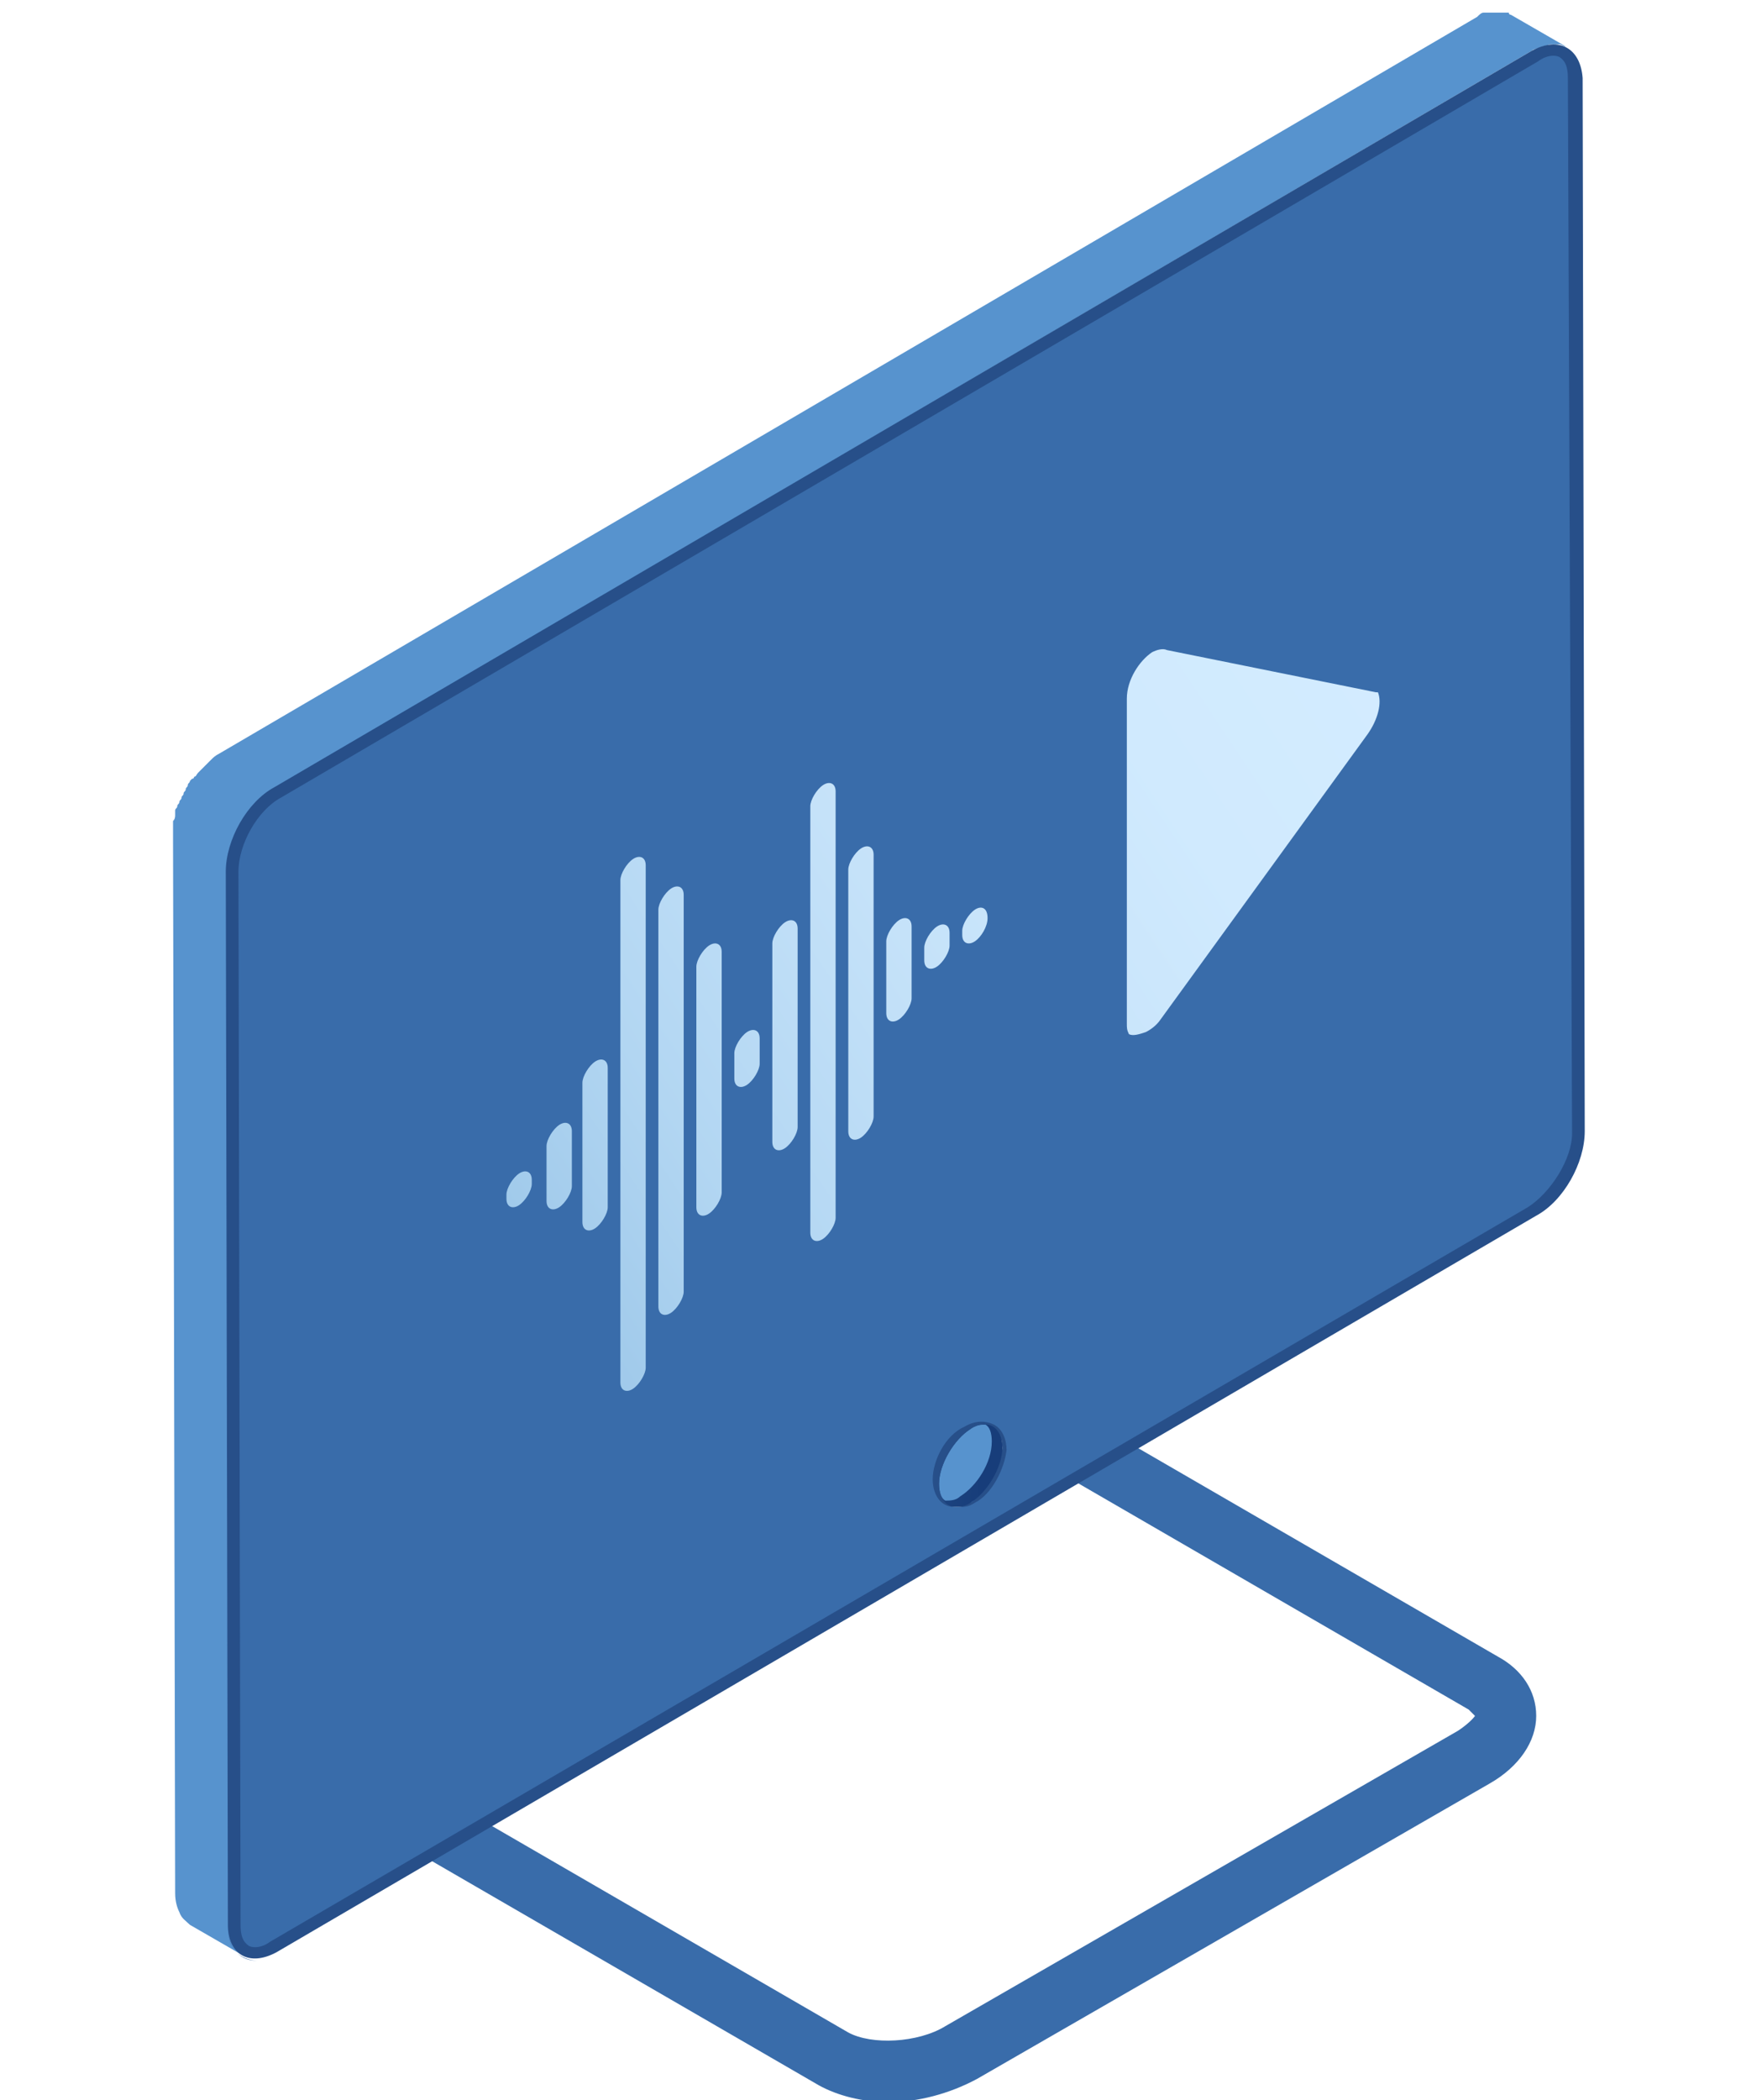 <?xml version="1.0" encoding="utf-8"?>
<!-- Generator: Adobe Illustrator 25.4.1, SVG Export Plug-In . SVG Version: 6.00 Build 0)  -->
<svg version="1.1" id="Layer_1" xmlns="http://www.w3.org/2000/svg" xmlns:xlink="http://www.w3.org/1999/xlink" x="0px" y="0px"
	 viewBox="0 0 83.5 99.5" style="enable-background:new 0 0 83.5 99.5;" xml:space="preserve">
<style type="text/css">
	.st0{fill:#396CAA;}
	.st1{enable-background:new    ;}
	.st2{fill:url(#SVGID_1_);}
	.st3{fill:#5793CE;}
	.st4{fill:#274F89;}
	.st5{fill:url(#SVGID_00000166643095383865409990000004949251491368872361_);}
	.st6{fill:url(#SVGID_00000150816143010621348870000016654532544983360918_);}
	.st7{fill:url(#SVGID_00000173869395626616030580000009878642036992045698_);}
	.st8{fill:url(#SVGID_00000107571874865555946330000001200402411445619108_);}
	.st9{fill:url(#SVGID_00000139995840035155055160000000978643795305391026_);}
	.st10{fill:url(#SVGID_00000052077520880034216210000004674849578782046349_);}
	.st11{fill:url(#SVGID_00000114771025681188942240000005095842735777089721_);}
	.st12{fill:url(#SVGID_00000034786621404523466070000010975689204429999237_);}
	.st13{fill:url(#SVGID_00000134957738137514925450000001924962235518380202_);}
	.st14{fill:url(#SVGID_00000182512553114054860300000015818738166431920261_);}
	.st15{fill:url(#SVGID_00000072972552411918921530000001476772415227081366_);}
	.st16{fill:url(#SVGID_00000054969503715592401220000005401881845078469261_);}
	.st17{fill:url(#SVGID_00000001664862813681394520000009707942667138196910_);}
	.st18{fill:url(#SVGID_00000075150764389975975070000012092523322905567112_);}
</style>
<g>
	<g>
		<path class="st0" d="M42.1,99.6c-1.2,0-2.4-0.3-3.3-0.8h0L13.6,84.2c-1.1-0.6-1.8-1.6-1.8-2.8c0-1.2,0.8-2.4,2.2-3.2l24.3-14
			c2.3-1.3,5.5-1.4,7.5-0.3L71,78.5c1.1,0.6,1.8,1.6,1.8,2.8c0,1.2-0.8,2.4-2.2,3.2l-24.3,14C45,99.2,43.5,99.6,42.1,99.6z
			 M40.2,96.3c1.1,0.6,3.3,0.5,4.6-0.3l24.3-14c0.6-0.4,0.8-0.7,0.8-0.7c0,0-0.1-0.1-0.3-0.3L44.4,66.4c-1.1-0.6-3.3-0.5-4.6,0.3
			l-24.3,14c-0.6,0.4-0.8,0.7-0.8,0.7c0,0,0.1,0.1,0.3,0.3L40.2,96.3L40.2,96.3z"/>
	</g>
	<g>
		<g class="st1">
			<radialGradient id="SVGID_1_" cx="40.838" cy="70.443" r="5.686" gradientUnits="userSpaceOnUse">
				<stop  offset="0" style="stop-color:#274F89"/>
				<stop  offset="1" style="stop-color:#173D7A"/>
			</radialGradient>
			<path class="st2" d="M47.5,68.8c0-0.1,0-0.2,0-0.3c0-0.5-0.2-0.8-0.4-1L44.5,66c0.3,0.2,0.4,0.5,0.4,1c0,0.1,0,0.2,0,0.4
				c0,0,0,0,0,0.1c0,0.1,0,0.2-0.1,0.3c0,0,0,0,0,0c0,0.1-0.1,0.2-0.1,0.4c0,0,0,0,0,0c-0.1,0.1-0.1,0.2-0.2,0.4c0,0,0,0,0,0
				c-0.1,0.1-0.1,0.2-0.2,0.3c0,0,0,0,0,0c-0.1,0.1-0.1,0.2-0.2,0.3c0,0,0,0-0.1,0.1c-0.1,0.1-8.3,5.1-8.4,5.2c0,0-0.1,0.1-0.1,0.1
				c-0.1,0.1-0.2,0.1-0.3,0.2c-0.1,0.1-0.2,0.1-0.3,0.1c0,0,0,0-0.1,0c-0.1,0-0.2,0-0.3,0.1c0,0,0,0,0,0c-0.1,0-0.2,0-0.2,0
				c0,0,0,0,0,0c-0.1,0-0.2,0-0.2-0.1c0,0,0,0,0,0l0,0c0,0,0,0,0,0l10.8-3.5c0,0,0,0,0,0c0,0,0.1,0,0.1,0c0,0,0.1,0,0.1,0
				c0,0,0,0,0.1,0c0,0,0,0,0,0c0,0,0,0,0,0c0,0,0.1,0,0.1,0c0,0,0.1,0,0.1,0c0,0,0,0,0,0c0,0,0,0,0,0c0,0,0,0,0.1,0c0,0,0.1,0,0.1,0
				c0,0,0,0,0.1,0c0,0,0,0,0.1,0c0,0,0,0,0.1,0c0.1,0,0.1-0.1,0.2-0.1c0.1-0.1,0.2-0.1,0.3-0.2c0,0,0.1-0.1,0.1-0.1
				c0,0,0.1-0.1,0.1-0.1c0,0,0,0,0.1-0.1c0,0,0,0,0.1-0.1c0,0,0,0,0.1-0.1c0,0,0.1-0.1,0.1-0.2c0,0,0,0,0-0.1c0,0,0,0,0,0
				c0,0,0,0,0-0.1c0,0,0.1-0.1,0.1-0.1c0,0,0.1-0.1,0.1-0.1c0,0,0,0,0,0c0,0,0,0,0,0c0,0,0-0.1,0.1-0.1c0,0,0-0.1,0.1-0.1
				c0,0,0-0.1,0.1-0.1c0,0,0,0,0,0c0,0,0,0,0,0c0,0,0-0.1,0.1-0.1c0,0,0-0.1,0.1-0.1c0,0,0-0.1,0-0.1c0,0,0,0,0,0c0,0,0,0,0-0.1
				c0-0.1,0-0.1,0-0.2c0,0,0-0.1,0-0.1C47.5,68.9,47.5,68.9,47.5,68.8C47.5,68.9,47.5,68.8,47.5,68.8z"/>
			<path class="st3" d="M73.1,2.2c0.1,0,0.3-0.1,0.4-0.1c0,0,0,0,0,0c0.1,0,0.3,0,0.4,0c0,0,0,0,0,0c0.1,0,0.2,0.1,0.3,0.1l-2.6-1.5
				c0,0,0,0,0,0c0,0-0.1,0-0.1-0.1c0,0-0.1,0-0.1,0c0,0-0.1,0-0.1,0c0,0,0,0,0,0c0,0,0,0,0,0c0,0-0.1,0-0.1,0c-0.1,0-0.1,0-0.2,0
				c0,0,0,0-0.1,0c0,0,0,0,0,0c0,0-0.1,0-0.1,0c-0.1,0-0.1,0-0.2,0c0,0-0.1,0-0.1,0c0,0-0.1,0-0.1,0c0,0-0.1,0-0.1,0
				c-0.1,0-0.2,0.1-0.3,0.2L10.4,35.7c-0.2,0.1-0.3,0.2-0.4,0.3c0,0-0.1,0.1-0.1,0.1c-0.1,0.1-0.1,0.1-0.2,0.2c0,0-0.1,0.1-0.1,0.1
				c0,0-0.1,0.1-0.1,0.1c0,0-0.1,0.1-0.1,0.1c-0.1,0.1-0.1,0.2-0.2,0.2c0,0,0,0.1-0.1,0.1c0,0,0,0,0,0C9,37,9,37,9,37
				c0,0.1-0.1,0.1-0.1,0.2c0,0.1-0.1,0.1-0.1,0.2c0,0,0,0,0,0c0,0,0,0,0,0c0,0.1-0.1,0.1-0.1,0.2c0,0.1-0.1,0.1-0.1,0.2
				c0,0.1-0.1,0.1-0.1,0.2c0,0,0,0,0,0c0,0,0,0,0,0c0,0.1-0.1,0.1-0.1,0.2c0,0.1-0.1,0.1-0.1,0.2c0,0,0,0.1,0,0.1c0,0,0,0,0,0
				c0,0,0,0.1,0,0.1c0,0.1,0,0.2-0.1,0.3c0,0.1,0,0.1,0,0.2c0,0,0,0.1,0,0.1c0,0,0,0.1,0,0.1c0,0.2,0,0.3,0,0.5l0.1,49.9
				c0,0.4,0.1,0.7,0.2,0.9c0.1,0.3,0.3,0.4,0.5,0.6l2.6,1.5c-0.4-0.2-0.7-0.8-0.7-1.5l-0.1-49.9c0-0.2,0-0.4,0-0.5c0,0,0-0.1,0-0.1
				c0-0.2,0.1-0.3,0.1-0.5c0,0,0,0,0,0c0.1-0.2,0.1-0.4,0.2-0.6c0,0,0,0,0,0c0.1-0.2,0.2-0.4,0.3-0.5c0,0,0,0,0,0
				c0.1-0.2,0.2-0.3,0.3-0.5c0,0,0,0,0,0c0.1-0.1,0.2-0.3,0.3-0.4c0,0,0.1-0.1,0.1-0.1c0.1-0.1,0.2-0.2,0.3-0.3c0,0,0.1-0.1,0.1-0.1
				c0.1-0.1,0.3-0.2,0.4-0.3L72.6,2.4C72.7,2.3,72.9,2.3,73.1,2.2C73,2.2,73.1,2.2,73.1,2.2z"/>
			<g>
				<path class="st0" d="M45.7,71.3c-0.1,0-0.2,0.1-0.3,0.1C45.5,71.4,45.6,71.3,45.7,71.3z"/>
				<path class="st0" d="M44.5,70.3c0-0.5,0.2-1,0.4-1.5C44.7,69.3,44.5,69.8,44.5,70.3c0,0.5,0.2,0.8,0.5,1
					C44.7,71.1,44.5,70.8,44.5,70.3z"/>
				<path class="st0" d="M45.7,71.3c0.1,0,0.2-0.1,0.3-0.1c0.1-0.1,0.2-0.1,0.3-0.2c-0.1,0.1-0.2,0.2-0.3,0.2
					C45.9,71.2,45.8,71.3,45.7,71.3z"/>
				<path class="st0" d="M11.2,92.5c0.3,0.3,0.6,0.4,1,0.4C11.8,92.9,11.4,92.7,11.2,92.5z"/>
				<path class="st0" d="M11.2,92.5c-0.3-0.3-0.4-0.7-0.4-1.3C10.8,91.7,10.9,92.2,11.2,92.5z"/>
			</g>
		</g>
	</g>
	<path class="st3" d="M47,68.3c0-0.4-0.1-0.7-0.3-0.8c-0.2,0-0.5,0-0.7,0.2c-0.8,0.5-1.5,1.7-1.5,2.6c0,0.4,0.1,0.7,0.3,0.8
		c0.2,0,0.5,0,0.7-0.2C46.3,70.4,47,69.3,47,68.3z"/>
	<g>
		<path class="st4" d="M72.6,2.4c1.3-0.7,2.3-0.1,2.4,1.3l0.1,49.9c0,1.5-1,3.3-2.3,4L13.1,92.5c-1.3,0.7-2.3,0.1-2.3-1.3l-0.1-49.9
			c0-1.5,1-3.3,2.3-4L72.6,2.4z M46,71.2c0.8-0.5,1.5-1.7,1.5-2.6c0-1-0.7-1.4-1.5-0.9c-0.8,0.5-1.5,1.7-1.5,2.6
			C44.5,71.3,45.2,71.7,46,71.2"/>
	</g>
	<path class="st0" d="M74.5,53.7L74.3,3.7c0-0.5-0.1-0.8-0.4-1c-0.2-0.1-0.6-0.1-1,0.2L13.3,37.8c-1.1,0.6-2,2.2-2,3.5l0.1,49.9
		c0,0.5,0.1,0.8,0.4,1c0.2,0.1,0.6,0.1,1-0.2l59.6-34.8C73.5,56.5,74.5,54.9,74.5,53.7z M46.2,71.2L46.2,71.2
		c-0.3,0.2-0.5,0.2-0.8,0.2c-0.2,0-0.4,0-0.6-0.1c-0.4-0.2-0.6-0.7-0.6-1.2c0-0.9,0.6-2.1,1.5-2.5c0.5-0.3,1-0.3,1.4-0.1
		c0.4,0.2,0.6,0.7,0.6,1.2C47.6,69.6,47,70.8,46.2,71.2z"/>
</g>
<linearGradient id="SVGID_00000031202780801683337210000009895328506950851982_" gradientUnits="userSpaceOnUse" x1="68.866" y1="30.305" x2="5.568" y2="72.504">
	<stop  offset="0" style="stop-color:#D4ECFF"/>
	<stop  offset="0.201" style="stop-color:#D0EAFE"/>
	<stop  offset="0.387" style="stop-color:#C5E2F9"/>
	<stop  offset="0.568" style="stop-color:#B2D6F2"/>
	<stop  offset="0.744" style="stop-color:#98C4E7"/>
	<stop  offset="0.842" style="stop-color:#86B8E0"/>
</linearGradient>
<path style="fill:url(#SVGID_00000031202780801683337210000009895328506950851982_);" d="M64.8,34.8c0.5-0.7,0.7-1.5,0.5-2
	c0,0,0,0-0.1,0l-9.9-2c-0.2-0.1-0.5,0-0.7,0.1c-0.6,0.4-1.2,1.3-1.2,2.2l0,15.4c0,0.2,0,0.3,0.1,0.5c0.2,0.1,0.5,0,0.8-0.1
	c0.2-0.1,0.5-0.3,0.7-0.6L64.8,34.8z"/>
<g>
	
		<linearGradient id="SVGID_00000151506389196096824940000016239658160537656715_" gradientUnits="userSpaceOnUse" x1="68.145" y1="29.223" x2="4.847" y2="71.422">
		<stop  offset="0" style="stop-color:#D4ECFF"/>
		<stop  offset="0.201" style="stop-color:#D0EAFE"/>
		<stop  offset="0.387" style="stop-color:#C5E2F9"/>
		<stop  offset="0.568" style="stop-color:#B2D6F2"/>
		<stop  offset="0.744" style="stop-color:#98C4E7"/>
		<stop  offset="0.842" style="stop-color:#86B8E0"/>
	</linearGradient>
	<path style="fill:url(#SVGID_00000151506389196096824940000016239658160537656715_);" d="M46.8,43.5L46.8,43.5
		c0-0.5-0.3-0.6-0.6-0.4c-0.3,0.2-0.6,0.7-0.6,1l0,0.1l0,0.1c0,0.4,0.3,0.5,0.6,0.3C46.5,44.4,46.8,43.9,46.8,43.5L46.8,43.5z"/>
	
		<linearGradient id="SVGID_00000141429350721946513530000017193572576481195674_" gradientUnits="userSpaceOnUse" x1="68.071" y1="29.113" x2="4.774" y2="71.312">
		<stop  offset="0" style="stop-color:#D4ECFF"/>
		<stop  offset="0.201" style="stop-color:#D0EAFE"/>
		<stop  offset="0.387" style="stop-color:#C5E2F9"/>
		<stop  offset="0.568" style="stop-color:#B2D6F2"/>
		<stop  offset="0.744" style="stop-color:#98C4E7"/>
		<stop  offset="0.842" style="stop-color:#86B8E0"/>
	</linearGradient>
	<path style="fill:url(#SVGID_00000141429350721946513530000017193572576481195674_);" d="M45,44.2c0-0.4-0.3-0.5-0.6-0.3
		c-0.3,0.2-0.6,0.7-0.6,1l0,0.3l0,0.3c0,0.4,0.3,0.5,0.6,0.3c0.3-0.2,0.6-0.7,0.6-1l0-0.3L45,44.2z"/>
	
		<linearGradient id="SVGID_00000028285574972677521670000000369868392251685536_" gradientUnits="userSpaceOnUse" x1="68" y1="29.006" x2="4.702" y2="71.204">
		<stop  offset="0" style="stop-color:#D4ECFF"/>
		<stop  offset="0.201" style="stop-color:#D0EAFE"/>
		<stop  offset="0.387" style="stop-color:#C5E2F9"/>
		<stop  offset="0.568" style="stop-color:#B2D6F2"/>
		<stop  offset="0.744" style="stop-color:#98C4E7"/>
		<stop  offset="0.842" style="stop-color:#86B8E0"/>
	</linearGradient>
	<path style="fill:url(#SVGID_00000028285574972677521670000000369868392251685536_);" d="M43.2,43.9c0-0.4-0.3-0.5-0.6-0.3
		c-0.3,0.2-0.6,0.7-0.6,1l0,1.7l0,1.7c0,0.4,0.3,0.5,0.6,0.3c0.3-0.2,0.6-0.7,0.6-1l0-1.7L43.2,43.9z"/>
	
		<linearGradient id="SVGID_00000121252425337731806340000009220343367331744947_" gradientUnits="userSpaceOnUse" x1="67.923" y1="28.89" x2="4.625" y2="71.089">
		<stop  offset="0" style="stop-color:#D4ECFF"/>
		<stop  offset="0.201" style="stop-color:#D0EAFE"/>
		<stop  offset="0.387" style="stop-color:#C5E2F9"/>
		<stop  offset="0.568" style="stop-color:#B2D6F2"/>
		<stop  offset="0.744" style="stop-color:#98C4E7"/>
		<stop  offset="0.842" style="stop-color:#86B8E0"/>
	</linearGradient>
	<path style="fill:url(#SVGID_00000121252425337731806340000009220343367331744947_);" d="M41.4,40.5c0-0.4-0.3-0.5-0.6-0.3
		c-0.3,0.2-0.6,0.7-0.6,1l0,6.2l0,6.2c0,0.4,0.3,0.5,0.6,0.3c0.3-0.2,0.6-0.7,0.6-1l0-6.2L41.4,40.5z"/>
	
		<linearGradient id="SVGID_00000118381863908562121020000000467467955623202231_" gradientUnits="userSpaceOnUse" x1="67.85" y1="28.781" x2="4.552" y2="70.979">
		<stop  offset="0" style="stop-color:#D4ECFF"/>
		<stop  offset="0.201" style="stop-color:#D0EAFE"/>
		<stop  offset="0.387" style="stop-color:#C5E2F9"/>
		<stop  offset="0.568" style="stop-color:#B2D6F2"/>
		<stop  offset="0.744" style="stop-color:#98C4E7"/>
		<stop  offset="0.842" style="stop-color:#86B8E0"/>
	</linearGradient>
	<path style="fill:url(#SVGID_00000118381863908562121020000000467467955623202231_);" d="M39.6,37.5c0-0.4-0.3-0.5-0.6-0.3
		c-0.3,0.2-0.6,0.7-0.6,1l0,10.1l0,10.1c0,0.4,0.3,0.5,0.6,0.3c0.3-0.2,0.6-0.7,0.6-1l0-10.1L39.6,37.5z"/>
	
		<linearGradient id="SVGID_00000165916665362655302830000000780062745831847062_" gradientUnits="userSpaceOnUse" x1="67.778" y1="28.673" x2="4.48" y2="70.871">
		<stop  offset="0" style="stop-color:#D4ECFF"/>
		<stop  offset="0.201" style="stop-color:#D0EAFE"/>
		<stop  offset="0.387" style="stop-color:#C5E2F9"/>
		<stop  offset="0.568" style="stop-color:#B2D6F2"/>
		<stop  offset="0.744" style="stop-color:#98C4E7"/>
		<stop  offset="0.842" style="stop-color:#86B8E0"/>
	</linearGradient>
	<path style="fill:url(#SVGID_00000165916665362655302830000000780062745831847062_);" d="M37.8,44c0-0.4-0.3-0.5-0.6-0.3
		c-0.3,0.2-0.6,0.7-0.6,1l0,4.7l0,4.7c0,0.4,0.3,0.5,0.6,0.3c0.3-0.2,0.6-0.7,0.6-1l0-4.7L37.8,44z"/>
	
		<linearGradient id="SVGID_00000059276194631958604410000009262461030563256754_" gradientUnits="userSpaceOnUse" x1="67.702" y1="28.56" x2="4.405" y2="70.758">
		<stop  offset="0" style="stop-color:#D4ECFF"/>
		<stop  offset="0.201" style="stop-color:#D0EAFE"/>
		<stop  offset="0.387" style="stop-color:#C5E2F9"/>
		<stop  offset="0.568" style="stop-color:#B2D6F2"/>
		<stop  offset="0.744" style="stop-color:#98C4E7"/>
		<stop  offset="0.842" style="stop-color:#86B8E0"/>
	</linearGradient>
	<path style="fill:url(#SVGID_00000059276194631958604410000009262461030563256754_);" d="M36,49.2c0-0.4-0.3-0.5-0.6-0.3
		c-0.3,0.2-0.6,0.7-0.6,1l0,0.6l0,0.6c0,0.4,0.3,0.5,0.6,0.3c0.3-0.2,0.6-0.7,0.6-1l0-0.6L36,49.2z"/>
	
		<linearGradient id="SVGID_00000018214574157646542270000016245688552334683318_" gradientUnits="userSpaceOnUse" x1="67.628" y1="28.448" x2="4.33" y2="70.647">
		<stop  offset="0" style="stop-color:#D4ECFF"/>
		<stop  offset="0.201" style="stop-color:#D0EAFE"/>
		<stop  offset="0.387" style="stop-color:#C5E2F9"/>
		<stop  offset="0.568" style="stop-color:#B2D6F2"/>
		<stop  offset="0.744" style="stop-color:#98C4E7"/>
		<stop  offset="0.842" style="stop-color:#86B8E0"/>
	</linearGradient>
	<path style="fill:url(#SVGID_00000018214574157646542270000016245688552334683318_);" d="M34.2,45.1c0-0.4-0.3-0.5-0.6-0.3
		c-0.3,0.2-0.6,0.7-0.6,1l0,5.7l0,5.7c0,0.4,0.3,0.5,0.6,0.3c0.3-0.2,0.6-0.7,0.6-1l0-5.7L34.2,45.1z"/>
	
		<linearGradient id="SVGID_00000160190422384714709340000016766999570325218214_" gradientUnits="userSpaceOnUse" x1="67.556" y1="28.341" x2="4.259" y2="70.539">
		<stop  offset="0" style="stop-color:#D4ECFF"/>
		<stop  offset="0.201" style="stop-color:#D0EAFE"/>
		<stop  offset="0.387" style="stop-color:#C5E2F9"/>
		<stop  offset="0.568" style="stop-color:#B2D6F2"/>
		<stop  offset="0.744" style="stop-color:#98C4E7"/>
		<stop  offset="0.842" style="stop-color:#86B8E0"/>
	</linearGradient>
	<path style="fill:url(#SVGID_00000160190422384714709340000016766999570325218214_);" d="M32.4,42.4c0-0.4-0.3-0.5-0.6-0.3
		c-0.3,0.2-0.6,0.7-0.6,1l0,9.4l0,9.4c0,0.4,0.3,0.5,0.6,0.3c0.3-0.2,0.6-0.7,0.6-1l0-9.4L32.4,42.4z"/>
	
		<linearGradient id="SVGID_00000011000198705681106170000013116366644759486616_" gradientUnits="userSpaceOnUse" x1="67.479" y1="28.225" x2="4.182" y2="70.424">
		<stop  offset="0" style="stop-color:#D4ECFF"/>
		<stop  offset="0.201" style="stop-color:#D0EAFE"/>
		<stop  offset="0.387" style="stop-color:#C5E2F9"/>
		<stop  offset="0.568" style="stop-color:#B2D6F2"/>
		<stop  offset="0.744" style="stop-color:#98C4E7"/>
		<stop  offset="0.842" style="stop-color:#86B8E0"/>
	</linearGradient>
	<path style="fill:url(#SVGID_00000011000198705681106170000013116366644759486616_);" d="M30.6,41c0-0.4-0.3-0.5-0.6-0.3
		c-0.3,0.2-0.6,0.7-0.6,1l0,11.9l0,11.9c0,0.4,0.3,0.5,0.6,0.3c0.3-0.2,0.6-0.7,0.6-1l0-11.9L30.6,41z"/>
	
		<linearGradient id="SVGID_00000060752088501519345670000011545750143578986643_" gradientUnits="userSpaceOnUse" x1="67.406" y1="28.116" x2="4.109" y2="70.314">
		<stop  offset="0" style="stop-color:#D4ECFF"/>
		<stop  offset="0.201" style="stop-color:#D0EAFE"/>
		<stop  offset="0.387" style="stop-color:#C5E2F9"/>
		<stop  offset="0.568" style="stop-color:#B2D6F2"/>
		<stop  offset="0.744" style="stop-color:#98C4E7"/>
		<stop  offset="0.842" style="stop-color:#86B8E0"/>
	</linearGradient>
	<path style="fill:url(#SVGID_00000060752088501519345670000011545750143578986643_);" d="M28.8,50.6c0-0.4-0.3-0.5-0.6-0.3
		c-0.3,0.2-0.6,0.7-0.6,1l0,3.3l0,3.3c0,0.4,0.3,0.5,0.6,0.3c0.3-0.2,0.6-0.7,0.6-1l0-3.3L28.8,50.6z"/>
	
		<linearGradient id="SVGID_00000010997287639939268780000005467798314278729127_" gradientUnits="userSpaceOnUse" x1="67.333" y1="28.006" x2="4.035" y2="70.204">
		<stop  offset="0" style="stop-color:#D4ECFF"/>
		<stop  offset="0.201" style="stop-color:#D0EAFE"/>
		<stop  offset="0.387" style="stop-color:#C5E2F9"/>
		<stop  offset="0.568" style="stop-color:#B2D6F2"/>
		<stop  offset="0.744" style="stop-color:#98C4E7"/>
		<stop  offset="0.842" style="stop-color:#86B8E0"/>
	</linearGradient>
	<path style="fill:url(#SVGID_00000010997287639939268780000005467798314278729127_);" d="M27.1,53.6c0-0.4-0.3-0.5-0.6-0.3
		c-0.3,0.2-0.6,0.7-0.6,1l0,1.3l0,1.3c0,0.4,0.3,0.5,0.6,0.3c0.3-0.2,0.6-0.7,0.6-1l0-1.3L27.1,53.6z"/>
	
		<linearGradient id="SVGID_00000008827305065735737410000005384997411715991185_" gradientUnits="userSpaceOnUse" x1="67.258" y1="27.893" x2="3.96" y2="70.091">
		<stop  offset="0" style="stop-color:#D4ECFF"/>
		<stop  offset="0.201" style="stop-color:#D0EAFE"/>
		<stop  offset="0.387" style="stop-color:#C5E2F9"/>
		<stop  offset="0.568" style="stop-color:#B2D6F2"/>
		<stop  offset="0.744" style="stop-color:#98C4E7"/>
		<stop  offset="0.842" style="stop-color:#86B8E0"/>
	</linearGradient>
	<path style="fill:url(#SVGID_00000008827305065735737410000005384997411715991185_);" d="M25.2,55.9c0-0.4-0.3-0.5-0.6-0.3
		c-0.3,0.2-0.6,0.7-0.6,1v0.1l0,0.1c0,0.4,0.3,0.5,0.6,0.3c0.3-0.2,0.6-0.7,0.6-1L25.2,55.9L25.2,55.9z"/>
</g>
</svg>

